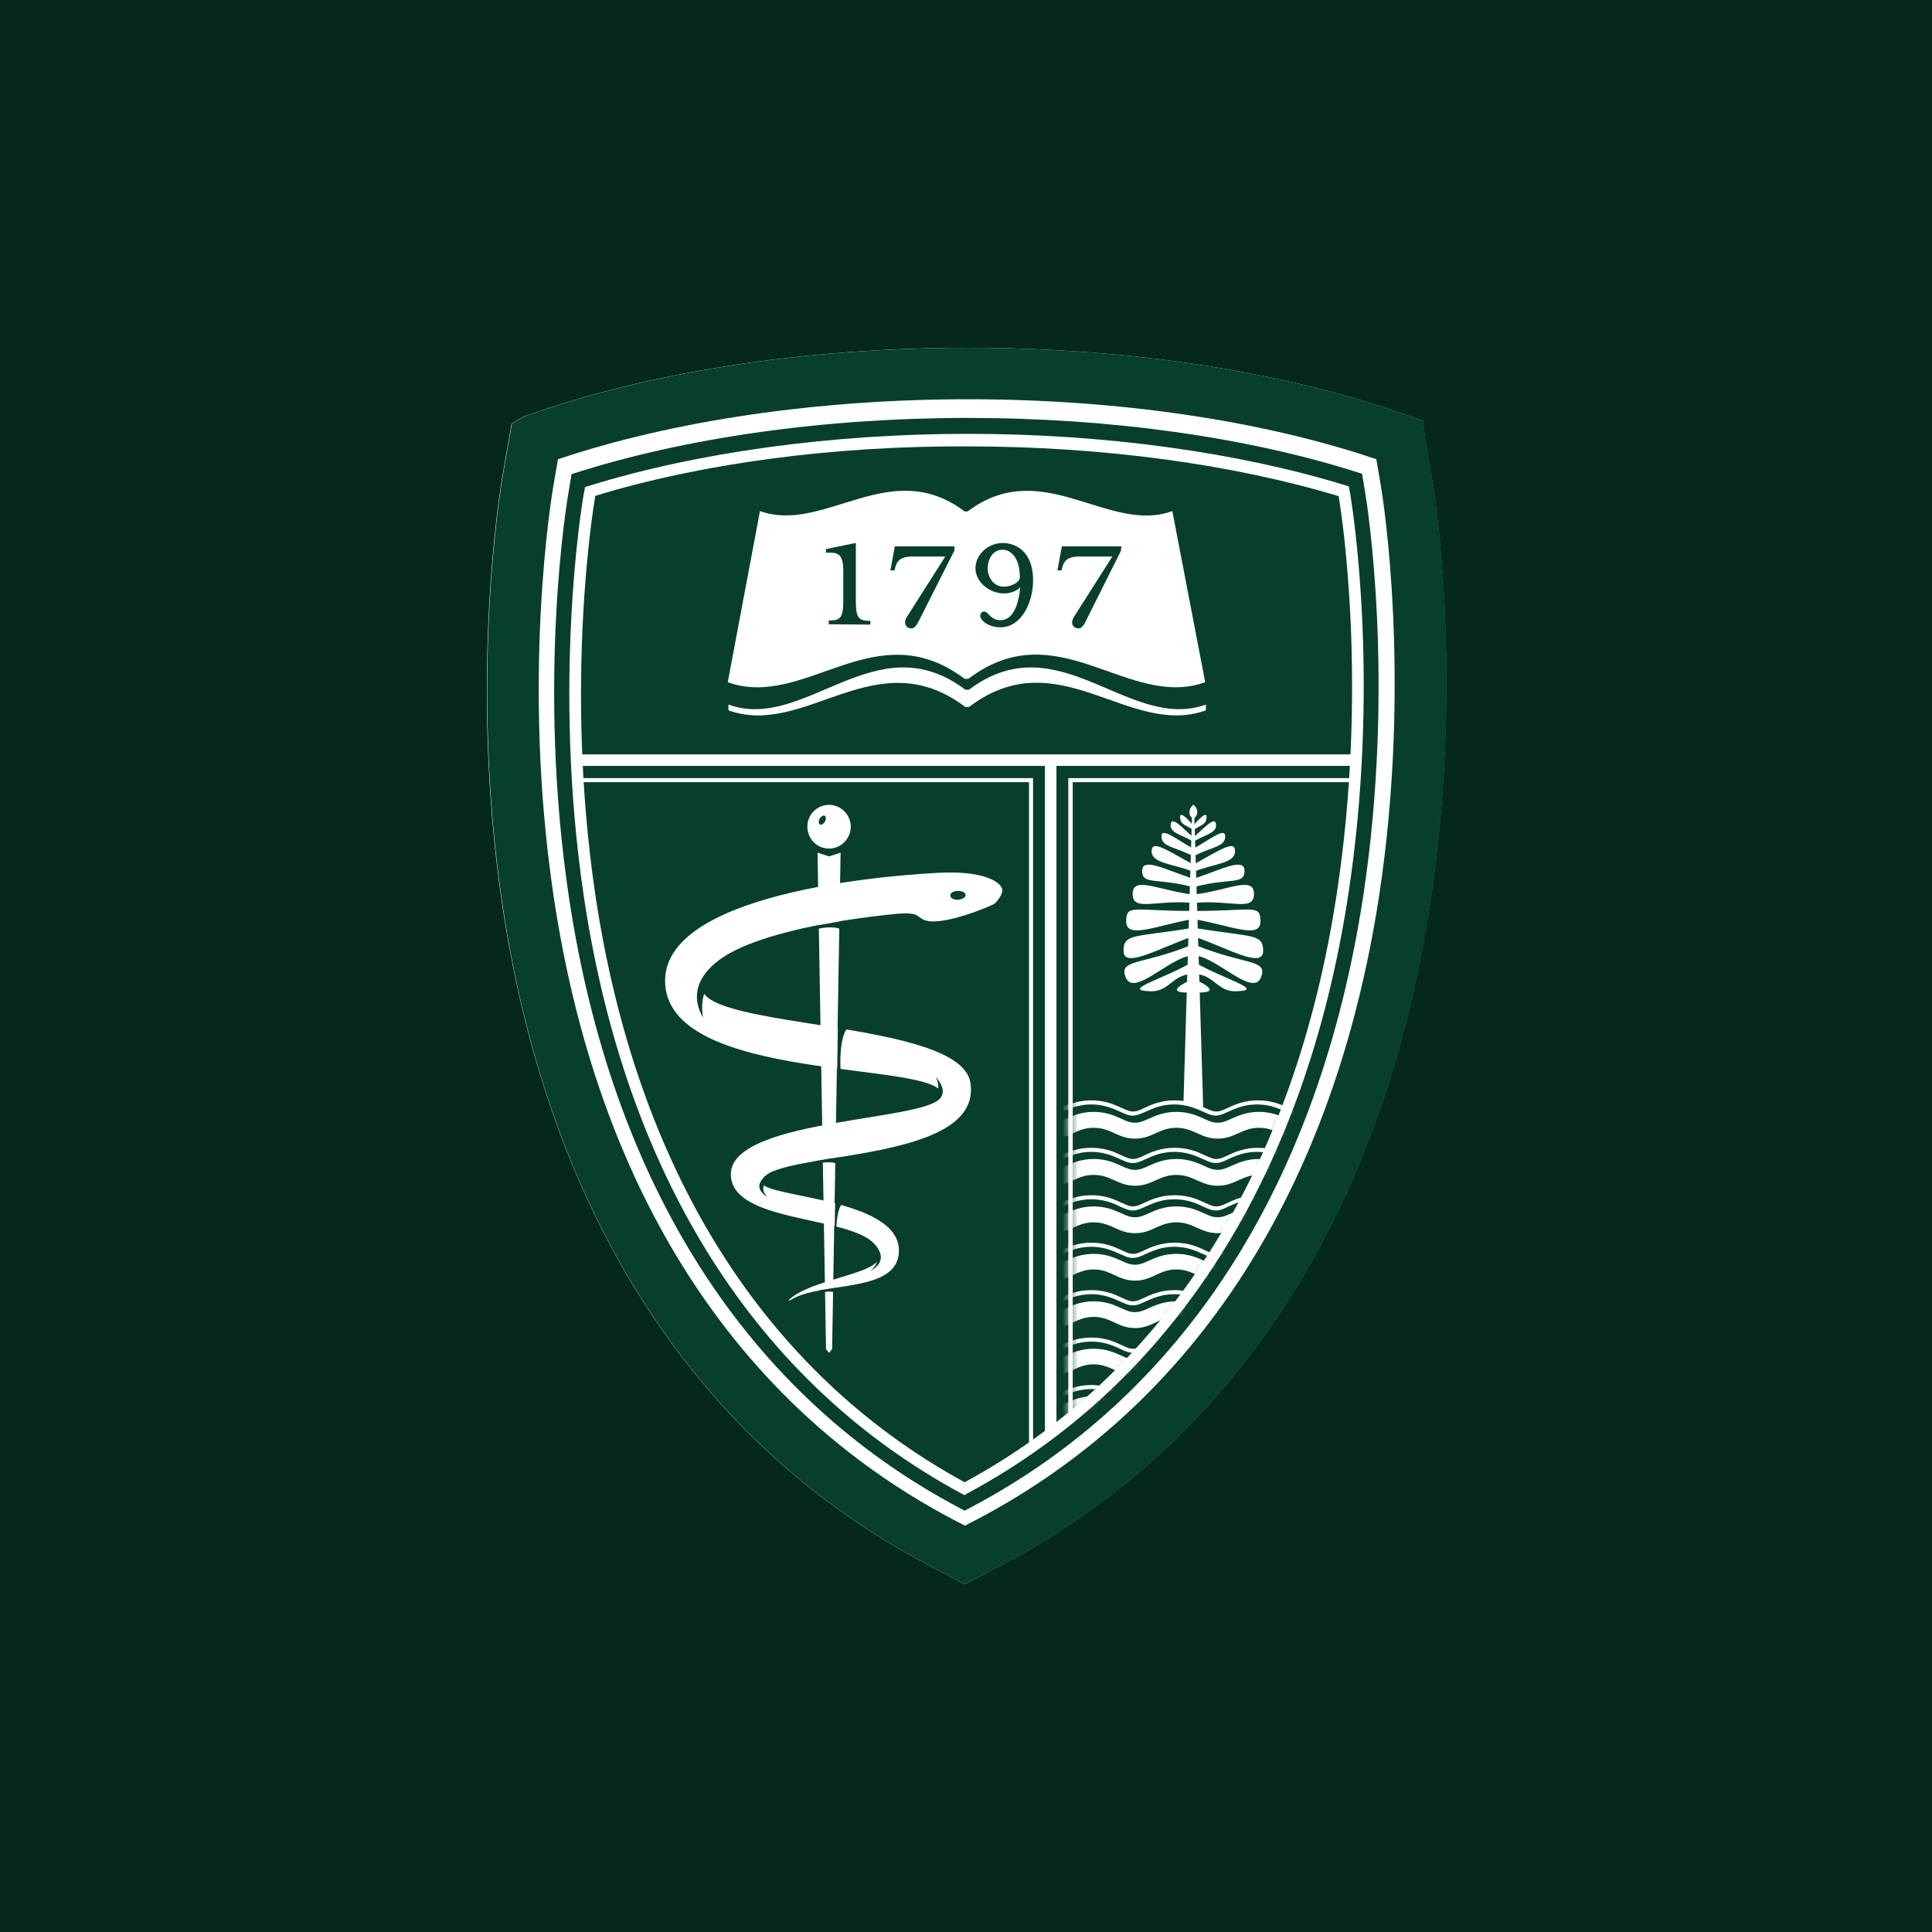 <svg width="250" height="250" viewBox="0 0 250 250" fill="none" xmlns="http://www.w3.org/2000/svg">
<rect width="250" height="250" fill="#05281C"/>
<path d="M124.822 205L120.175 202.544C90.006 186.672 70.931 157.075 64.969 116.953C60.628 87.662 64.794 62.888 64.969 61.837L66.197 54.822L67.862 53.856L68.169 53.769C83.997 48.112 104.3 45 125.259 45C146.131 45 166.344 48.112 182.175 53.769L184.103 54.469L184.366 56.484L185.287 61.922C185.725 64.553 189.409 88.319 185.025 117.037C178.887 157.159 159.681 186.713 129.469 202.584L124.822 205Z" fill="white"/>
<path d="M72.203 59.425L71.591 62.978C71.416 63.987 67.425 87.709 71.635 115.947C77.291 153.875 95.138 181.762 123.331 196.625L124.866 197.416L126.4 196.625C154.638 181.759 172.616 153.875 178.447 115.991C182.744 87.841 178.884 64.031 178.709 63.022L178.097 59.425C163.231 54.381 144.553 51.663 125.259 51.663C105.834 51.666 87.069 54.428 72.203 59.425ZM124.822 205L120.175 202.544C90.05 186.672 70.931 157.075 65.013 116.953C60.672 87.662 64.838 62.888 65.013 61.837L66.241 54.822L67.906 53.856L68.213 53.769C84.041 48.112 104.344 45 125.303 45C146.175 45 166.344 48.112 182.219 53.769L184.147 54.469L184.409 56.484L185.331 61.922C185.769 64.553 189.453 88.319 185.069 117.037C178.931 157.159 159.725 186.713 129.513 202.584L124.822 205Z" fill="#083F2C"/>
<path d="M124.821 195.484L124.253 195.178C96.671 180.622 79.177 153.259 73.609 116.034C69.443 88.059 73.39 64.688 73.565 63.725L73.959 61.356C88.427 56.666 106.493 54.078 125.262 54.078C143.853 54.078 161.831 56.622 176.256 61.312L176.649 63.725C176.824 64.691 180.64 88.103 176.387 116.034C170.687 153.306 153.059 180.666 125.393 195.178L124.821 195.484Z" fill="#083F2C"/>
<path d="M124.821 192.591C98.425 178.384 81.631 151.856 76.281 115.769C72.203 88.275 76.062 65.256 76.237 64.291L76.368 63.544C90.312 59.247 107.587 56.878 125.259 56.878C142.796 56.878 159.987 59.247 173.887 63.5L174.018 64.291C174.193 65.256 177.965 88.231 173.712 115.769C168.184 151.856 151.303 178.384 124.821 192.591Z" fill="#083F2C"/>
<path d="M77.028 64.162L76.984 64.469C76.809 65.434 72.993 88.453 77.028 115.728C82.334 151.375 98.865 177.641 124.821 191.803C150.868 177.684 167.528 151.375 172.965 115.728C177.043 89.069 173.668 66.925 173.271 64.516L173.228 64.209C159.503 60.044 142.49 57.763 125.259 57.763C107.896 57.672 90.793 59.953 77.028 64.162ZM124.821 193.469L124.471 193.294C97.853 178.953 80.927 152.206 75.534 115.903C71.456 88.409 75.315 65.172 75.49 64.206L75.709 63.022L76.146 62.891C90.09 58.55 107.54 56.138 125.256 56.138C142.793 56.138 160.159 58.506 174.103 62.803L174.54 62.934L174.759 64.162C175.153 66.619 178.574 88.981 174.453 115.859C168.884 152.166 151.828 178.913 125.168 193.25L124.821 193.469Z" fill="white"/>
<path d="M107.282 110.816L108.772 110.334L107.675 174.569L107.282 175.053L106.888 174.569L105.791 110.334L107.282 110.816Z" fill="white"/>
<path d="M116.272 118.225C108.731 118.928 90.841 121.513 90.841 127.784C90.841 133.222 124.297 131.906 125.569 140.106C127.278 151.025 98.603 148.7 98.603 152.997C98.603 154.969 116.319 154.925 116.319 161.809C116.319 167.466 106.234 165.713 102.331 168.213L101.981 168.3C104.788 165.45 113.775 164.925 113.775 162.556C113.775 156.9 94.569 159.047 94.569 151.944C94.569 144.447 121.841 145.147 121.841 141.641C121.841 137.169 86.062 140.325 86.062 126.909C86.062 114.85 118.291 113.053 121.975 112.922C127.894 112.703 129.869 114.413 129.691 115.334C129.559 116.038 128.944 116.694 128.725 116.913C128.506 117.131 121.578 120.113 119.428 118.972C118.55 118.491 118.816 118.269 117.278 118.181L116.272 118.225Z" fill="white"/>
<path d="M122.978 115.903C122.978 116.209 123.459 116.472 123.987 116.428C124.515 116.384 124.953 116.122 124.953 115.816C124.953 115.509 124.471 115.247 123.943 115.291C123.374 115.287 122.934 115.55 122.978 115.903Z" fill="#083F2C"/>
<path d="M92.462 124.759C92.462 124.759 88.559 127.478 90.972 131.687C90.972 131.687 90.137 127.566 92.987 126.687" fill="#083F2C"/>
<path d="M100.046 151.55C100.046 151.55 96.54 153.172 99.343 154.925C99.343 154.925 97.678 153.522 99.999 152.381" fill="#083F2C"/>
<path d="M119.778 142.956C119.778 142.956 123.725 142.431 121.094 139.359C121.094 139.359 122.541 142.209 119.341 142.034" fill="#083F2C"/>
<path d="M112.981 160.847C112.981 160.847 115.481 162.906 112.587 164.488C112.587 164.488 114.694 162.953 112.5 161.594" fill="#083F2C"/>
<path d="M104.869 119.934C104.869 119.934 107.588 119.366 109.341 119.144L109.472 120.722C109.472 120.722 108.769 119.45 105.394 120.284L104.869 119.934Z" fill="#083F2C"/>
<path d="M105.178 150.322C105.178 150.322 106.756 149.972 108.553 149.753L108.99 151.288C108.99 151.288 108.771 149.797 105.35 150.675L105.178 150.322Z" fill="#083F2C"/>
<path d="M106.054 166.984C106.054 166.984 106.579 166.853 108.113 166.634L108.769 168.125C108.769 168.125 108.857 166.591 105.963 167.334L106.054 166.984Z" fill="#083F2C"/>
<path d="M108.421 132.606L108.334 138.437L108.771 138.525C108.771 138.525 108.465 134.184 109.781 132.869L108.421 132.606Z" fill="#083F2C"/>
<path d="M108.072 155.453L107.984 159.75L108.203 159.925C108.203 159.925 108.116 156.372 109.081 155.672L108.072 155.453Z" fill="#083F2C"/>
<path d="M110.087 106.956C110.087 108.534 108.815 109.806 107.281 109.806C105.703 109.806 104.475 108.534 104.475 106.956C104.475 105.378 105.746 104.15 107.281 104.15C108.815 104.15 110.087 105.422 110.087 106.956Z" fill="white"/>
<path d="M106.756 106.3C106.581 106.606 106.318 106.781 106.099 106.694C105.924 106.606 105.881 106.256 106.056 105.947C106.231 105.641 106.537 105.466 106.712 105.553C106.887 105.641 106.931 105.991 106.756 106.3Z" fill="#083F2C"/>
<path d="M175.334 97.616H74.878V99.106H175.334V97.616Z" fill="white"/>
<path d="M136.704 98.537H135.213V185.881H136.704V98.537Z" fill="white"/>
<path d="M133.678 100.688V187.022H133.153V101.212H74.878V100.688H133.678Z" fill="white"/>
<path d="M138.809 101.212V183.997H138.237V100.688H175.509V101.212H138.809Z" fill="white"/>
<path d="M94.26 91.172C104.213 94.769 113.335 80.516 124.91 89.244H125.391C136.966 80.519 146.044 94.769 156.041 91.172V91.919C146.044 95.516 136.966 82.709 125.391 91.481H124.91C113.335 82.756 104.257 95.516 94.26 91.919V91.172Z" fill="white"/>
<path d="M155.953 88.278C145.956 91.875 136.878 79.069 125.303 87.841H124.822C113.247 79.116 104.169 91.875 94.172 88.278L98.338 66.134C106.669 69.116 115.175 58.9 124.822 66.178H125.216C134.862 58.9 143.412 69.159 151.7 66.134L155.953 88.278Z" fill="white"/>
<path d="M107.238 80.778V80.297C108.816 80.297 109.122 79.903 109.122 77.578V74.028C109.122 71.703 108.554 71.441 106.885 71.528V71.047L110.744 70.256V77.622C110.744 79.947 111.05 80.341 112.629 80.341V80.822L107.238 80.778Z" fill="#083F2C"/>
<path d="M123.463 71.309L118.947 80.253C118.553 80.956 118.334 81.481 117.631 81.263C117.281 81.175 116.797 80.65 117.413 79.728L122.322 72.013H118.025C117.016 72.013 116.141 72.275 115.875 73.328L115.744 73.809H115.219L115.788 70.697H123.503V71.309H123.463Z" fill="#083F2C"/>
<path d="M129.731 71.134C128.415 71.134 127.803 72.45 127.803 73.547C127.803 74.644 128.55 75.916 129.862 75.916C130.828 75.916 131.79 75.434 131.965 74.819C132.012 72.359 130.915 71.134 129.731 71.134ZM129.468 81.175C127.54 81.175 126.268 79.772 127.1 79.203C127.8 78.766 127.978 80.256 129.468 80.256C131.134 80.256 131.837 78.106 132.012 76.003C131.618 76.441 130.74 76.794 129.953 76.794C128.025 76.794 126.225 75.303 126.225 73.55C126.225 71.753 127.846 70.263 129.778 70.263C131.137 70.263 133.681 71.097 133.681 75.084C133.678 78.019 132.143 81.175 129.468 81.175Z" fill="#083F2C"/>
<path d="M145.034 71.309L140.562 80.253C140.212 80.956 139.95 81.481 139.246 81.263C138.896 81.175 138.412 80.65 139.028 79.728L143.937 72.013H139.64C138.631 72.013 137.756 72.275 137.49 73.328L137.359 73.809H136.834L137.403 70.697H145.118L145.034 71.309Z" fill="#083F2C"/>
<mask id="mask0_192_21813" style="mask-type:luminance" maskUnits="userSpaceOnUse" x="138" y="100" width="38" height="84">
<path d="M138.5 100.95V183.516C157.134 168.3 169.194 145.238 173.709 115.816C174.5 110.684 175.025 105.687 175.331 100.95H138.5Z" fill="white"/>
</mask>
<g mask="url(#mask0_192_21813)">
<path d="M195.021 142.384C193.224 142.384 191.953 142.953 191.031 143.394C190.374 143.7 190.065 143.831 189.628 143.831C189.19 143.831 188.924 143.7 188.268 143.394C187.346 142.956 186.074 142.384 184.278 142.384C182.481 142.384 181.209 142.953 180.287 143.394C179.631 143.7 179.321 143.831 178.928 143.831C178.49 143.831 178.224 143.7 177.524 143.394C176.603 142.956 175.331 142.384 173.534 142.384C171.737 142.384 170.465 142.953 169.543 143.394C168.887 143.7 168.578 143.831 168.184 143.831C167.746 143.831 167.481 143.7 166.781 143.394C165.859 142.956 164.587 142.384 162.79 142.384C160.993 142.384 159.721 142.953 158.799 143.394C158.143 143.7 157.834 143.831 157.396 143.831C156.959 143.831 156.693 143.7 155.993 143.394C155.071 142.956 153.843 142.384 152.003 142.384C150.206 142.384 148.934 142.953 148.012 143.394C147.356 143.7 147.046 143.831 146.609 143.831C146.171 143.831 145.906 143.7 145.206 143.394C144.284 142.956 143.056 142.384 141.215 142.384C139.418 142.384 138.146 142.953 137.224 143.394C136.568 143.7 136.259 143.831 135.821 143.831V144.359C136.346 144.359 136.699 144.184 137.443 143.878C138.321 143.484 139.503 142.913 141.215 142.913C142.881 142.913 144.109 143.481 144.987 143.878C145.69 144.184 146.04 144.359 146.565 144.359C147.09 144.359 147.443 144.184 148.187 143.878C149.065 143.484 150.246 142.913 151.959 142.913C153.624 142.913 154.853 143.481 155.731 143.878C156.434 144.184 156.784 144.359 157.309 144.359C157.834 144.359 158.187 144.184 158.887 143.878C159.765 143.484 160.946 142.913 162.659 142.913C164.368 142.913 165.553 143.481 166.431 143.878C167.134 144.184 167.484 144.359 168.053 144.359C168.578 144.359 168.931 144.184 169.674 143.878C170.553 143.484 171.734 142.913 173.446 142.913C175.112 142.913 176.34 143.481 177.218 143.878C177.918 144.184 178.271 144.359 178.84 144.359C179.365 144.359 179.718 144.184 180.418 143.878C181.296 143.484 182.478 142.913 184.19 142.913C185.856 142.913 187.084 143.481 187.962 143.878C188.662 144.184 189.015 144.359 189.54 144.359C190.065 144.359 190.418 144.184 191.162 143.878C192.04 143.484 193.221 142.913 194.934 142.913" fill="white"/>
</g>
<mask id="mask1_192_21813" style="mask-type:luminance" maskUnits="userSpaceOnUse" x="138" y="100" width="38" height="84">
<path d="M138.5 100.95V183.516C157.134 168.3 169.194 145.238 173.709 115.816C174.5 110.684 175.025 105.687 175.331 100.95H138.5Z" fill="white"/>
</mask>
<g mask="url(#mask1_192_21813)">
<path d="M195.022 143.875C193.444 143.875 192.347 144.356 191.469 144.753C190.769 145.059 190.328 145.278 189.672 145.278C189.016 145.278 188.531 145.059 187.875 144.753C186.997 144.359 185.903 143.875 184.322 143.875C182.744 143.875 181.647 144.356 180.769 144.753C180.069 145.059 179.628 145.278 178.972 145.278C178.316 145.278 177.831 145.059 177.175 144.753C176.297 144.359 175.203 143.875 173.622 143.875C172.044 143.875 170.947 144.356 170.069 144.753C169.369 145.059 168.928 145.278 168.272 145.278C167.616 145.278 167.131 145.059 166.475 144.753C165.597 144.359 164.503 143.875 162.922 143.875C161.344 143.875 160.247 144.356 159.369 144.753C158.669 145.059 158.228 145.278 157.572 145.278C156.916 145.278 156.431 145.059 155.775 144.753C154.897 144.359 153.803 143.875 152.222 143.875C150.641 143.875 149.547 144.356 148.669 144.753C147.969 145.059 147.528 145.278 146.872 145.278C146.216 145.278 145.731 145.059 145.075 144.753C144.197 144.359 143.103 143.875 141.522 143.875C139.944 143.875 138.847 144.356 137.969 144.753C137.266 145.059 136.828 145.278 136.172 145.278V147.338C138.409 147.338 139.284 145.934 141.522 145.934C143.759 145.934 144.634 147.338 146.872 147.338C149.109 147.338 149.984 145.934 152.222 145.934C154.459 145.934 155.334 147.338 157.572 147.338C159.809 147.338 160.684 145.934 162.922 145.934C165.159 145.934 166.034 147.338 168.272 147.338C170.509 147.338 171.384 145.934 173.622 145.934C175.859 145.934 176.734 147.338 178.972 147.338C181.209 147.338 182.084 145.934 184.322 145.934C186.559 145.934 187.434 147.338 189.672 147.338C191.909 147.338 192.784 145.934 195.022 145.934" fill="white"/>
</g>
<mask id="mask2_192_21813" style="mask-type:luminance" maskUnits="userSpaceOnUse" x="138" y="100" width="38" height="84">
<path d="M138.5 100.95V183.516C157.134 168.3 169.194 145.238 173.709 115.816C174.5 110.684 175.025 105.687 175.331 100.95H138.5Z" fill="white"/>
</mask>
<g mask="url(#mask2_192_21813)">
<path d="M195.021 148.525C193.224 148.525 191.953 149.094 191.031 149.534C190.374 149.841 190.065 149.972 189.628 149.972C189.19 149.972 188.924 149.841 188.268 149.534C187.346 149.097 186.074 148.525 184.278 148.525C182.481 148.525 181.209 149.094 180.287 149.534C179.631 149.841 179.321 149.972 178.928 149.972C178.49 149.972 178.224 149.841 177.524 149.534C176.603 149.097 175.331 148.525 173.534 148.525C171.737 148.525 170.465 149.094 169.543 149.534C168.887 149.841 168.578 149.972 168.184 149.972C167.746 149.972 167.481 149.841 166.781 149.534C165.859 149.097 164.587 148.525 162.79 148.525C160.993 148.525 159.721 149.094 158.799 149.534C158.143 149.841 157.834 149.972 157.396 149.972C156.959 149.972 156.693 149.841 155.993 149.534C155.071 149.097 153.843 148.525 152.003 148.525C150.206 148.525 148.934 149.094 148.012 149.534C147.356 149.841 147.046 149.972 146.609 149.972C146.171 149.972 145.906 149.841 145.206 149.534C144.284 149.097 143.056 148.525 141.215 148.525C139.418 148.525 138.146 149.094 137.224 149.534C136.568 149.841 136.259 149.972 135.821 149.972V150.497C136.346 150.497 136.699 150.366 137.443 150.016C138.321 149.622 139.503 149.05 141.215 149.05C142.881 149.05 144.109 149.619 144.987 150.016C145.69 150.322 146.04 150.497 146.565 150.497C147.09 150.497 147.443 150.366 148.187 150.016C149.065 149.622 150.246 149.05 151.959 149.05C153.624 149.05 154.853 149.619 155.731 150.016C156.434 150.322 156.784 150.497 157.309 150.497C157.834 150.497 158.187 150.366 158.887 150.016C159.765 149.622 160.946 149.05 162.659 149.05C164.368 149.05 165.553 149.619 166.431 150.016C167.134 150.322 167.484 150.497 168.053 150.497C168.578 150.497 168.931 150.366 169.674 150.016C170.553 149.622 171.734 149.05 173.446 149.05C175.112 149.05 176.34 149.619 177.218 150.016C177.918 150.322 178.271 150.497 178.84 150.497C179.365 150.497 179.718 150.366 180.418 150.016C181.296 149.622 182.478 149.05 184.19 149.05C185.856 149.05 187.084 149.619 187.962 150.016C188.662 150.322 189.015 150.497 189.54 150.497C190.065 150.497 190.418 150.366 191.162 150.016C192.04 149.622 193.221 149.05 194.934 149.05" fill="white"/>
</g>
<mask id="mask3_192_21813" style="mask-type:luminance" maskUnits="userSpaceOnUse" x="138" y="100" width="38" height="84">
<path d="M138.5 100.95V183.516C157.134 168.3 169.194 145.238 173.709 115.816C174.5 110.684 175.025 105.687 175.331 100.95H138.5Z" fill="white"/>
</mask>
<g mask="url(#mask3_192_21813)">
<path d="M195.022 149.972C193.444 149.972 192.347 150.453 191.469 150.85C190.769 151.156 190.328 151.375 189.672 151.375C189.016 151.375 188.531 151.156 187.875 150.85C186.997 150.456 185.903 149.972 184.322 149.972C182.744 149.972 181.647 150.453 180.769 150.85C180.069 151.156 179.628 151.375 178.972 151.375C178.316 151.375 177.831 151.156 177.175 150.85C176.297 150.456 175.203 149.972 173.622 149.972C172.044 149.972 170.947 150.453 170.069 150.85C169.369 151.156 168.928 151.375 168.272 151.375C167.616 151.375 167.131 151.156 166.475 150.85C165.597 150.456 164.503 149.972 162.922 149.972C161.344 149.972 160.247 150.453 159.369 150.85C158.669 151.156 158.228 151.375 157.572 151.375C156.916 151.375 156.431 151.156 155.775 150.85C154.897 150.456 153.803 149.972 152.222 149.972C150.641 149.972 149.547 150.453 148.669 150.85C147.969 151.156 147.528 151.375 146.872 151.375C146.216 151.375 145.731 151.156 145.075 150.85C144.197 150.456 143.103 149.972 141.522 149.972C139.944 149.972 138.847 150.453 137.969 150.85C137.266 151.156 136.828 151.375 136.172 151.375V153.434C138.409 153.434 139.284 152.031 141.522 152.031C143.759 152.031 144.634 153.434 146.872 153.434C149.109 153.434 149.984 152.031 152.222 152.031C154.459 152.031 155.334 153.434 157.572 153.434C159.809 153.434 160.684 152.031 162.922 152.031C165.159 152.031 166.034 153.434 168.272 153.434C170.509 153.434 171.384 152.031 173.622 152.031C175.859 152.031 176.734 153.434 178.972 153.434C181.209 153.434 182.084 152.031 184.322 152.031C186.559 152.031 187.434 153.434 189.672 153.434C191.909 153.434 192.784 152.031 195.022 152.031" fill="white"/>
</g>
<mask id="mask4_192_21813" style="mask-type:luminance" maskUnits="userSpaceOnUse" x="138" y="100" width="38" height="84">
<path d="M138.5 100.95V183.516C157.134 168.3 169.194 145.238 173.709 115.816C174.5 110.684 175.025 105.687 175.331 100.95H138.5Z" fill="white"/>
</mask>
<g mask="url(#mask4_192_21813)">
<path d="M195.021 154.663C193.224 154.663 191.953 155.231 191.031 155.672C190.374 155.978 190.065 156.109 189.628 156.109C189.19 156.109 188.924 155.978 188.268 155.672C187.346 155.234 186.074 154.663 184.278 154.663C182.481 154.663 181.209 155.231 180.287 155.672C179.631 155.978 179.321 156.109 178.928 156.109C178.49 156.109 178.224 155.978 177.524 155.672C176.603 155.234 175.331 154.663 173.534 154.663C171.737 154.663 170.465 155.231 169.543 155.672C168.887 155.978 168.578 156.109 168.184 156.109C167.746 156.109 167.481 155.978 166.781 155.672C165.859 155.234 164.587 154.663 162.79 154.663C160.993 154.663 159.721 155.231 158.799 155.672C158.143 155.978 157.834 156.109 157.396 156.109C156.959 156.109 156.693 155.978 155.993 155.672C155.071 155.234 153.843 154.663 152.003 154.663C150.206 154.663 148.934 155.231 148.012 155.672C147.356 155.978 147.046 156.109 146.609 156.109C146.171 156.109 145.906 155.978 145.206 155.672C144.284 155.234 143.056 154.663 141.215 154.663C139.418 154.663 138.146 155.231 137.224 155.672C136.568 155.978 136.259 156.109 135.821 156.109V156.634C136.346 156.634 136.699 156.503 137.443 156.153C138.321 155.759 139.503 155.188 141.215 155.188C142.881 155.188 144.109 155.713 144.987 156.153C145.69 156.459 146.04 156.634 146.565 156.634C147.09 156.634 147.443 156.503 148.187 156.153C149.065 155.759 150.246 155.188 151.959 155.188C153.624 155.188 154.853 155.713 155.731 156.153C156.434 156.459 156.784 156.634 157.309 156.634C157.834 156.634 158.187 156.503 158.887 156.153C159.765 155.759 160.946 155.188 162.659 155.188C164.368 155.188 165.553 155.713 166.431 156.153C167.134 156.459 167.484 156.634 168.053 156.634C168.578 156.634 168.931 156.503 169.674 156.153C170.553 155.759 171.734 155.188 173.446 155.188C175.112 155.188 176.34 155.713 177.218 156.153C177.918 156.459 178.271 156.634 178.84 156.634C179.365 156.634 179.718 156.503 180.418 156.153C181.296 155.759 182.478 155.188 184.19 155.188C185.856 155.188 187.084 155.713 187.962 156.153C188.662 156.459 189.015 156.634 189.54 156.634C190.065 156.634 190.418 156.503 191.162 156.153C192.04 155.759 193.221 155.188 194.934 155.188" fill="white"/>
</g>
<mask id="mask5_192_21813" style="mask-type:luminance" maskUnits="userSpaceOnUse" x="138" y="100" width="38" height="84">
<path d="M138.5 100.95V183.516C157.134 168.3 169.194 145.238 173.709 115.816C174.5 110.684 175.025 105.687 175.331 100.95H138.5Z" fill="white"/>
</mask>
<g mask="url(#mask5_192_21813)">
<path d="M195.022 156.109C193.444 156.109 192.347 156.591 191.469 156.988C190.769 157.294 190.328 157.513 189.672 157.513C189.016 157.513 188.531 157.294 187.875 156.988C186.997 156.594 185.903 156.109 184.322 156.109C182.744 156.109 181.647 156.591 180.769 156.988C180.069 157.294 179.628 157.513 178.972 157.513C178.316 157.513 177.831 157.294 177.175 156.988C176.297 156.594 175.203 156.109 173.622 156.109C172.044 156.109 170.947 156.591 170.069 156.988C169.369 157.294 168.928 157.513 168.272 157.513C167.616 157.513 167.131 157.294 166.475 156.988C165.597 156.594 164.503 156.109 162.922 156.109C161.344 156.109 160.247 156.591 159.369 156.988C158.669 157.294 158.228 157.513 157.572 157.513C156.916 157.513 156.431 157.294 155.775 156.988C154.897 156.594 153.803 156.109 152.222 156.109C150.641 156.109 149.547 156.591 148.669 156.988C147.969 157.294 147.528 157.513 146.872 157.513C146.216 157.513 145.731 157.294 145.075 156.988C144.197 156.594 143.103 156.109 141.522 156.109C139.944 156.109 138.847 156.591 137.969 156.988C137.266 157.294 136.828 157.513 136.172 157.513V159.572C138.409 159.572 139.284 158.169 141.522 158.169C143.759 158.169 144.634 159.572 146.872 159.572C149.109 159.572 149.984 158.169 152.222 158.169C154.459 158.169 155.334 159.572 157.572 159.572C159.809 159.572 160.684 158.169 162.922 158.169C165.159 158.169 166.034 159.572 168.272 159.572C170.509 159.572 171.384 158.169 173.622 158.169C175.859 158.169 176.734 159.572 178.972 159.572C181.209 159.572 182.084 158.169 184.322 158.169C186.559 158.169 187.434 159.572 189.672 159.572C191.909 159.572 192.784 158.169 195.022 158.169" fill="white"/>
</g>
<mask id="mask6_192_21813" style="mask-type:luminance" maskUnits="userSpaceOnUse" x="138" y="100" width="38" height="84">
<path d="M138.5 100.95V183.516C157.134 168.3 169.194 145.238 173.709 115.816C174.5 110.684 175.025 105.687 175.331 100.95H138.5Z" fill="white"/>
</mask>
<g mask="url(#mask6_192_21813)">
<path d="M195.021 160.803C193.224 160.803 191.953 161.372 191.031 161.813C190.374 162.119 190.065 162.25 189.628 162.25C189.19 162.25 188.924 162.119 188.268 161.813C187.346 161.375 186.074 160.803 184.278 160.803C182.481 160.803 181.209 161.372 180.287 161.813C179.631 162.119 179.321 162.25 178.928 162.25C178.49 162.25 178.224 162.119 177.524 161.813C176.603 161.375 175.331 160.803 173.534 160.803C171.737 160.803 170.465 161.372 169.543 161.813C168.887 162.119 168.578 162.25 168.184 162.25C167.746 162.25 167.481 162.119 166.781 161.813C165.859 161.375 164.587 160.803 162.79 160.803C160.993 160.803 159.721 161.372 158.799 161.813C158.143 162.119 157.834 162.25 157.396 162.25C156.959 162.25 156.693 162.119 155.993 161.813C155.071 161.375 153.843 160.803 152.003 160.803C150.206 160.803 148.934 161.372 148.012 161.813C147.356 162.119 147.046 162.25 146.609 162.25C146.171 162.25 145.906 162.119 145.206 161.813C144.284 161.375 143.056 160.803 141.215 160.803C139.418 160.803 138.146 161.372 137.224 161.813C136.568 162.119 136.259 162.25 135.821 162.25V162.775C136.346 162.775 136.699 162.644 137.443 162.294C138.321 161.9 139.503 161.328 141.215 161.328C142.881 161.328 144.109 161.897 144.987 162.294C145.69 162.6 146.04 162.775 146.565 162.775C147.09 162.775 147.443 162.644 148.187 162.294C149.065 161.9 150.246 161.328 151.959 161.328C153.624 161.328 154.853 161.897 155.731 162.294C156.434 162.6 156.784 162.775 157.309 162.775C157.834 162.775 158.187 162.644 158.887 162.294C159.765 161.9 160.946 161.328 162.659 161.328C164.368 161.328 165.553 161.897 166.431 162.294C167.134 162.6 167.484 162.775 168.053 162.775C168.578 162.775 168.931 162.644 169.674 162.294C170.553 161.9 171.734 161.328 173.446 161.328C175.112 161.328 176.34 161.897 177.218 162.294C177.918 162.6 178.271 162.775 178.84 162.775C179.365 162.775 179.718 162.644 180.418 162.294C181.296 161.9 182.478 161.328 184.19 161.328C185.856 161.328 187.084 161.897 187.962 162.294C188.662 162.6 189.015 162.775 189.54 162.775C190.065 162.775 190.418 162.644 191.162 162.294C192.04 161.9 193.221 161.328 194.934 161.328" fill="white"/>
</g>
<mask id="mask7_192_21813" style="mask-type:luminance" maskUnits="userSpaceOnUse" x="138" y="100" width="38" height="84">
<path d="M138.5 100.95V183.516C157.134 168.3 169.194 145.238 173.709 115.816C174.5 110.684 175.025 105.687 175.331 100.95H138.5Z" fill="white"/>
</mask>
<g mask="url(#mask7_192_21813)">
<path d="M195.022 162.25C193.444 162.25 192.347 162.731 191.469 163.128C190.769 163.434 190.328 163.653 189.672 163.653C189.016 163.653 188.531 163.434 187.875 163.128C186.997 162.734 185.903 162.25 184.322 162.25C182.744 162.25 181.647 162.731 180.769 163.128C180.069 163.434 179.628 163.653 178.972 163.653C178.316 163.653 177.831 163.434 177.175 163.128C176.297 162.734 175.203 162.25 173.622 162.25C172.044 162.25 170.947 162.731 170.069 163.128C169.369 163.434 168.928 163.653 168.272 163.653C167.616 163.653 167.131 163.434 166.475 163.128C165.597 162.734 164.503 162.25 162.922 162.25C161.344 162.25 160.247 162.731 159.369 163.128C158.669 163.434 158.228 163.653 157.572 163.653C156.916 163.653 156.431 163.434 155.775 163.128C154.897 162.734 153.803 162.25 152.222 162.25C150.641 162.25 149.547 162.731 148.669 163.128C147.969 163.434 147.528 163.653 146.872 163.653C146.216 163.653 145.731 163.434 145.075 163.128C144.197 162.734 143.103 162.25 141.522 162.25C139.944 162.25 138.847 162.731 137.969 163.128C137.266 163.434 136.828 163.653 136.172 163.653V165.713C138.409 165.713 139.284 164.266 141.522 164.266C143.759 164.266 144.634 165.713 146.872 165.713C149.109 165.713 149.984 164.266 152.222 164.266C154.459 164.266 155.334 165.713 157.572 165.713C159.809 165.713 160.684 164.266 162.922 164.266C165.159 164.266 166.034 165.713 168.272 165.713C170.509 165.713 171.384 164.266 173.622 164.266C175.859 164.266 176.734 165.713 178.972 165.713C181.209 165.713 182.084 164.266 184.322 164.266C186.559 164.266 187.434 165.713 189.672 165.713C191.909 165.713 192.784 164.266 195.022 164.266" fill="white"/>
</g>
<mask id="mask8_192_21813" style="mask-type:luminance" maskUnits="userSpaceOnUse" x="138" y="100" width="38" height="84">
<path d="M138.5 100.95V183.516C157.134 168.3 169.194 145.238 173.709 115.816C174.5 110.684 175.025 105.687 175.331 100.95H138.5Z" fill="white"/>
</mask>
<g mask="url(#mask8_192_21813)">
<path d="M195.021 166.941C193.224 166.941 191.953 167.509 191.031 167.95C190.374 168.256 190.065 168.388 189.628 168.388C189.19 168.388 188.924 168.256 188.268 167.95C187.346 167.513 186.074 166.941 184.278 166.941C182.481 166.941 181.209 167.509 180.287 167.95C179.631 168.256 179.321 168.388 178.928 168.388C178.49 168.388 178.224 168.256 177.524 167.95C176.603 167.513 175.331 166.941 173.534 166.941C171.737 166.941 170.465 167.509 169.543 167.95C168.887 168.256 168.578 168.388 168.184 168.388C167.746 168.388 167.481 168.256 166.781 167.95C165.859 167.513 164.587 166.941 162.79 166.941C160.993 166.941 159.721 167.509 158.799 167.95C158.143 168.256 157.834 168.388 157.396 168.388C156.959 168.388 156.693 168.256 155.993 167.95C155.071 167.513 153.843 166.941 152.003 166.941C150.206 166.941 148.934 167.509 148.012 167.95C147.356 168.256 147.046 168.388 146.609 168.388C146.171 168.388 145.906 168.256 145.206 167.95C144.284 167.513 143.056 166.941 141.215 166.941C139.418 166.941 138.146 167.509 137.224 167.95C136.568 168.256 136.259 168.388 135.821 168.388V168.913C136.346 168.913 136.699 168.781 137.443 168.431C138.321 168.038 139.503 167.466 141.215 167.466C142.881 167.466 144.109 168.034 144.987 168.431C145.69 168.738 146.04 168.913 146.565 168.913C147.09 168.913 147.443 168.781 148.187 168.431C149.065 168.038 150.246 167.466 151.959 167.466C153.624 167.466 154.853 168.034 155.731 168.431C156.434 168.738 156.784 168.913 157.309 168.913C157.834 168.913 158.187 168.781 158.887 168.431C159.765 168.038 160.946 167.466 162.659 167.466C164.368 167.466 165.553 168.034 166.431 168.431C167.134 168.738 167.484 168.913 168.053 168.913C168.578 168.913 168.931 168.781 169.674 168.431C170.553 168.038 171.734 167.466 173.446 167.466C175.112 167.466 176.34 168.034 177.218 168.431C177.918 168.738 178.271 168.913 178.84 168.913C179.365 168.913 179.718 168.781 180.418 168.431C181.296 168.038 182.478 167.466 184.19 167.466C185.856 167.466 187.084 168.034 187.962 168.431C188.662 168.738 189.015 168.913 189.54 168.913C190.065 168.913 190.418 168.781 191.162 168.431C192.04 168.038 193.221 167.466 194.934 167.466" fill="white"/>
</g>
<mask id="mask9_192_21813" style="mask-type:luminance" maskUnits="userSpaceOnUse" x="138" y="100" width="38" height="84">
<path d="M138.5 100.95V183.516C157.134 168.3 169.194 145.238 173.709 115.816C174.5 110.684 175.025 105.687 175.331 100.95H138.5Z" fill="white"/>
</mask>
<g mask="url(#mask9_192_21813)">
<path d="M195.022 168.388C193.444 168.388 192.347 168.869 191.469 169.266C190.769 169.572 190.328 169.791 189.672 169.791C189.016 169.791 188.531 169.572 187.875 169.266C186.997 168.872 185.903 168.388 184.322 168.388C182.744 168.388 181.647 168.869 180.769 169.266C180.069 169.572 179.628 169.791 178.972 169.791C178.316 169.791 177.831 169.572 177.175 169.266C176.297 168.872 175.203 168.388 173.622 168.388C172.044 168.388 170.947 168.869 170.069 169.266C169.369 169.572 168.928 169.791 168.272 169.791C167.616 169.791 167.131 169.572 166.475 169.266C165.597 168.872 164.503 168.388 162.922 168.388C161.344 168.388 160.247 168.869 159.369 169.266C158.669 169.572 158.228 169.791 157.572 169.791C156.916 169.791 156.431 169.572 155.775 169.266C154.897 168.872 153.803 168.388 152.222 168.388C150.641 168.388 149.547 168.869 148.669 169.266C147.969 169.572 147.528 169.791 146.872 169.791C146.216 169.791 145.731 169.572 145.075 169.266C144.197 168.872 143.103 168.388 141.522 168.388C139.944 168.388 138.847 168.869 137.969 169.266C137.266 169.572 136.828 169.791 136.172 169.791V171.85C138.409 171.85 139.284 170.403 141.522 170.403C143.759 170.403 144.634 171.85 146.872 171.85C149.109 171.85 149.984 170.403 152.222 170.403C154.459 170.403 155.334 171.85 157.572 171.85C159.809 171.85 160.684 170.403 162.922 170.403C165.159 170.403 166.034 171.85 168.272 171.85C170.509 171.85 171.384 170.403 173.622 170.403C175.859 170.403 176.734 171.85 178.972 171.85C181.209 171.85 182.084 170.403 184.322 170.403C186.559 170.403 187.434 171.85 189.672 171.85C191.909 171.85 192.784 170.403 195.022 170.403" fill="white"/>
</g>
<mask id="mask10_192_21813" style="mask-type:luminance" maskUnits="userSpaceOnUse" x="138" y="100" width="38" height="84">
<path d="M138.5 100.95V183.516C157.134 168.3 169.194 145.238 173.709 115.816C174.5 110.684 175.025 105.687 175.331 100.95H138.5Z" fill="white"/>
</mask>
<g mask="url(#mask10_192_21813)">
<path d="M195.021 173.078C193.224 173.078 191.953 173.647 191.031 174.088C190.374 174.394 190.065 174.525 189.628 174.525C189.19 174.525 188.924 174.394 188.268 174.088C187.346 173.65 186.074 173.078 184.278 173.078C182.481 173.078 181.209 173.647 180.287 174.088C179.631 174.394 179.321 174.525 178.928 174.525C178.49 174.525 178.224 174.394 177.524 174.088C176.603 173.65 175.331 173.078 173.534 173.078C171.737 173.078 170.465 173.647 169.543 174.088C168.887 174.394 168.578 174.525 168.184 174.525C167.746 174.525 167.481 174.394 166.781 174.088C165.859 173.65 164.587 173.078 162.79 173.078C160.993 173.078 159.721 173.647 158.799 174.088C158.143 174.394 157.834 174.525 157.396 174.525C156.959 174.525 156.693 174.394 155.993 174.088C155.071 173.65 153.843 173.078 152.003 173.078C150.206 173.078 148.934 173.647 148.012 174.088C147.356 174.394 147.046 174.525 146.609 174.525C146.171 174.525 145.906 174.394 145.206 174.088C144.284 173.65 143.056 173.078 141.215 173.078C139.418 173.078 138.146 173.647 137.224 174.088C136.568 174.394 136.259 174.525 135.821 174.525V175.05C136.346 175.05 136.699 174.875 137.443 174.569C138.321 174.175 139.503 173.603 141.215 173.603C142.881 173.603 144.109 174.128 144.987 174.569C145.69 174.875 146.04 175.05 146.565 175.05C147.09 175.05 147.443 174.875 148.187 174.569C149.065 174.175 150.246 173.603 151.959 173.603C153.624 173.603 154.853 174.128 155.731 174.569C156.434 174.875 156.784 175.05 157.309 175.05C157.834 175.05 158.187 174.875 158.887 174.569C159.765 174.175 160.946 173.603 162.659 173.603C164.368 173.603 165.553 174.128 166.431 174.569C167.134 174.875 167.484 175.05 168.053 175.05C168.578 175.05 168.931 174.875 169.674 174.569C170.553 174.175 171.734 173.603 173.446 173.603C175.112 173.603 176.34 174.128 177.218 174.569C177.918 174.875 178.271 175.05 178.84 175.05C179.365 175.05 179.718 174.875 180.418 174.569C181.296 174.175 182.478 173.603 184.19 173.603C185.856 173.603 187.084 174.128 187.962 174.569C188.662 174.875 189.015 175.05 189.54 175.05C190.065 175.05 190.418 174.875 191.162 174.569C192.04 174.175 193.221 173.603 194.934 173.603" fill="white"/>
</g>
<mask id="mask11_192_21813" style="mask-type:luminance" maskUnits="userSpaceOnUse" x="138" y="100" width="38" height="84">
<path d="M138.5 100.95V183.516C157.134 168.3 169.194 145.238 173.709 115.816C174.5 110.684 175.025 105.687 175.331 100.95H138.5Z" fill="white"/>
</mask>
<g mask="url(#mask11_192_21813)">
<path d="M195.022 174.525C193.444 174.525 192.347 175.006 191.469 175.403C190.769 175.709 190.328 175.928 189.672 175.928C189.016 175.928 188.531 175.709 187.875 175.403C186.997 175.009 185.903 174.525 184.322 174.525C182.744 174.525 181.647 175.006 180.769 175.403C180.069 175.709 179.628 175.928 178.972 175.928C178.316 175.928 177.831 175.709 177.175 175.403C176.297 175.009 175.203 174.525 173.622 174.525C172.044 174.525 170.947 175.006 170.069 175.403C169.369 175.709 168.928 175.928 168.272 175.928C167.616 175.928 167.131 175.709 166.475 175.403C165.597 175.009 164.503 174.525 162.922 174.525C161.344 174.525 160.247 175.006 159.369 175.403C158.669 175.709 158.228 175.928 157.572 175.928C156.916 175.928 156.431 175.709 155.775 175.403C154.897 175.009 153.803 174.525 152.222 174.525C150.641 174.525 149.547 175.006 148.669 175.403C147.969 175.709 147.528 175.928 146.872 175.928C146.216 175.928 145.731 175.709 145.075 175.403C144.197 175.009 143.103 174.525 141.522 174.525C139.944 174.525 138.847 175.006 137.969 175.403C137.266 175.709 136.828 175.928 136.172 175.928V177.988C138.409 177.988 139.284 176.541 141.522 176.541C143.759 176.541 144.634 177.988 146.872 177.988C149.109 177.988 149.984 176.541 152.222 176.541C154.459 176.541 155.334 177.988 157.572 177.988C159.809 177.988 160.684 176.541 162.922 176.541C165.159 176.541 166.034 177.988 168.272 177.988C170.509 177.988 171.384 176.541 173.622 176.541C175.859 176.541 176.734 177.988 178.972 177.988C181.209 177.988 182.084 176.541 184.322 176.541C186.559 176.541 187.434 177.988 189.672 177.988C191.909 177.988 192.784 176.541 195.022 176.541" fill="white"/>
</g>
<mask id="mask12_192_21813" style="mask-type:luminance" maskUnits="userSpaceOnUse" x="138" y="100" width="38" height="84">
<path d="M138.5 100.95V183.516C157.134 168.3 169.194 145.238 173.709 115.816C174.5 110.684 175.025 105.687 175.331 100.95H138.5Z" fill="white"/>
</mask>
<g mask="url(#mask12_192_21813)">
<path d="M195.021 179.219C193.224 179.219 191.953 179.788 191.031 180.228C190.374 180.534 190.065 180.666 189.628 180.666C189.19 180.666 188.924 180.534 188.268 180.228C187.346 179.791 186.074 179.219 184.278 179.219C182.481 179.219 181.209 179.788 180.287 180.228C179.631 180.534 179.321 180.666 178.928 180.666C178.49 180.666 178.224 180.534 177.524 180.228C176.603 179.791 175.331 179.219 173.534 179.219C171.737 179.219 170.465 179.788 169.543 180.228C168.887 180.534 168.578 180.666 168.184 180.666C167.746 180.666 167.481 180.534 166.781 180.228C165.859 179.791 164.587 179.219 162.79 179.219C160.993 179.219 159.721 179.788 158.799 180.228C158.143 180.534 157.834 180.666 157.396 180.666C156.959 180.666 156.693 180.534 155.993 180.228C155.071 179.791 153.843 179.219 152.003 179.219C150.206 179.219 148.934 179.788 148.012 180.228C147.356 180.534 147.046 180.666 146.609 180.666C146.171 180.666 145.906 180.534 145.206 180.228C144.284 179.791 143.056 179.219 141.215 179.219C139.418 179.219 138.146 179.788 137.224 180.228C136.568 180.534 136.259 180.666 135.821 180.666V181.191C136.346 181.191 136.699 181.059 137.443 180.709C138.321 180.316 139.503 179.744 141.215 179.744C142.881 179.744 144.109 180.313 144.987 180.709C145.69 181.016 146.04 181.191 146.565 181.191C147.09 181.191 147.443 181.059 148.187 180.709C149.065 180.316 150.246 179.744 151.959 179.744C153.624 179.744 154.853 180.313 155.731 180.709C156.434 181.016 156.784 181.191 157.309 181.191C157.834 181.191 158.187 181.059 158.887 180.709C159.765 180.316 160.946 179.744 162.659 179.744C164.368 179.744 165.553 180.313 166.431 180.709C167.134 181.016 167.484 181.191 168.053 181.191C168.578 181.191 168.931 181.059 169.674 180.709C170.553 180.316 171.734 179.744 173.446 179.744C175.112 179.744 176.34 180.313 177.218 180.709C177.918 181.016 178.271 181.191 178.84 181.191C179.365 181.191 179.718 181.059 180.418 180.709C181.296 180.316 182.478 179.744 184.19 179.744C185.856 179.744 187.084 180.313 187.962 180.709C188.662 181.016 189.015 181.191 189.54 181.191C190.065 181.191 190.418 181.059 191.162 180.709C192.04 180.316 193.221 179.744 194.934 179.744" fill="white"/>
</g>
<mask id="mask13_192_21813" style="mask-type:luminance" maskUnits="userSpaceOnUse" x="138" y="100" width="38" height="84">
<path d="M138.5 100.95V183.516C157.134 168.3 169.194 145.238 173.709 115.816C174.5 110.684 175.025 105.687 175.331 100.95H138.5Z" fill="white"/>
</mask>
<g mask="url(#mask13_192_21813)">
<path d="M195.022 180.666C193.444 180.666 192.347 181.147 191.469 181.544C190.769 181.85 190.328 182.069 189.672 182.069C189.016 182.069 188.531 181.85 187.875 181.544C186.997 181.15 185.903 180.666 184.322 180.666C182.744 180.666 181.647 181.147 180.769 181.544C180.069 181.85 179.628 182.069 178.972 182.069C178.316 182.069 177.831 181.85 177.175 181.544C176.297 181.15 175.203 180.666 173.622 180.666C172.044 180.666 170.947 181.147 170.069 181.544C169.369 181.85 168.928 182.069 168.272 182.069C167.616 182.069 167.131 181.85 166.475 181.544C165.597 181.15 164.503 180.666 162.922 180.666C161.344 180.666 160.247 181.147 159.369 181.544C158.669 181.85 158.228 182.069 157.572 182.069C156.916 182.069 156.431 181.85 155.775 181.544C154.897 181.15 153.803 180.666 152.222 180.666C150.641 180.666 149.547 181.147 148.669 181.544C147.969 181.85 147.528 182.069 146.872 182.069C146.216 182.069 145.731 181.85 145.075 181.544C144.197 181.15 143.103 180.666 141.522 180.666C139.944 180.666 138.847 181.147 137.969 181.544C137.266 181.85 136.828 182.069 136.172 182.069V184.128C138.409 184.128 139.284 182.681 141.522 182.681C143.759 182.681 144.634 184.128 146.872 184.128C149.109 184.128 149.984 182.681 152.222 182.681C154.459 182.681 155.334 184.128 157.572 184.128C159.809 184.128 160.684 182.681 162.922 182.681C165.159 182.681 166.034 184.128 168.272 184.128C170.509 184.128 171.384 182.681 173.622 182.681C175.859 182.681 176.734 184.128 178.972 184.128C181.209 184.128 182.084 182.681 184.322 182.681C186.559 182.681 187.434 184.128 189.672 184.128C191.909 184.128 192.784 182.681 195.022 182.681" fill="white"/>
</g>
<path d="M154.375 105.903C153.628 105.466 153.894 104.544 154.375 104.15H154.462C154.944 104.544 155.209 105.422 154.462 105.903H154.375Z" fill="white"/>
<path d="M154.506 106.737C154.506 106.737 156.478 104.325 156.084 106.081C155.953 106.694 155.25 106.872 154.55 107.309L154.506 106.737Z" fill="white"/>
<path d="M157.357 106.869C157.313 107.878 155.56 108.141 154.507 108.884L154.463 108.316C155.604 107.394 157.4 105.247 157.357 106.869Z" fill="white"/>
<path d="M154.594 109.719C156.609 108.622 158.628 106.912 158.541 108.316C158.453 109.544 157.006 109.544 154.637 110.684L154.594 109.719Z" fill="white"/>
<path d="M154.594 111.781C157.881 109.984 159.769 108.669 159.812 110.072C159.9 111.737 157.138 111.737 154.594 112.747V111.781Z" fill="white"/>
<path d="M154.725 115.725C159.021 115.156 162.265 113.312 162.265 115.681C162.265 118.006 159.284 116.428 154.725 116.822V115.725Z" fill="white"/>
<path d="M154.725 124.584C158.278 126.688 163.89 128.138 159.987 128.269C157.531 128.356 157.181 126.209 154.725 126.031V124.584Z" fill="white"/>
<path d="M154.725 117.875C162.178 117.875 163.1 116.953 163.1 119.234C163.1 121.559 159.328 119.803 154.725 118.972V117.875Z" fill="white"/>
<path d="M154.725 122.303C161.084 124.891 164.065 124.1 163.187 126.425C162.178 129.1 157.575 123.969 154.725 123.663V122.303Z" fill="white"/>
<path d="M154.812 120.113C162.003 121.297 163.45 120.769 163.45 123.05C163.45 125.375 159.021 122.788 154.725 121.253L154.812 120.113Z" fill="white"/>
<path d="M154.594 113.666C158.234 112.438 160.997 110.947 161.041 112.656C161.084 114.541 159.112 113.578 154.772 114.716L154.594 113.666Z" fill="white"/>
<path d="M155.031 126.95C155.031 126.95 158.362 128.441 155.075 128.441L155.031 126.95Z" fill="white"/>
<path d="M154.331 106.737C154.331 106.737 152.359 104.325 152.753 106.081C152.884 106.694 153.588 106.872 154.288 107.309L154.331 106.737Z" fill="white"/>
<path d="M151.481 106.869C151.525 107.878 153.278 108.141 154.331 108.884L154.375 108.316C153.234 107.394 151.438 105.247 151.481 106.869Z" fill="white"/>
<path d="M154.244 109.719C152.228 108.622 150.209 106.912 150.297 108.316C150.384 109.544 151.831 109.544 154.2 110.684L154.244 109.719Z" fill="white"/>
<path d="M154.243 111.781C150.956 109.984 149.068 108.669 149.024 110.072C148.937 111.737 151.699 111.737 154.243 112.747V111.781Z" fill="white"/>
<path d="M154.109 115.725C149.812 115.156 146.568 113.312 146.568 115.681C146.568 118.006 149.55 116.428 154.109 116.822V115.725Z" fill="white"/>
<path d="M154.109 124.584C150.556 126.688 144.943 128.138 148.846 128.269C151.259 128.356 151.653 126.209 154.109 126.031V124.584Z" fill="white"/>
<path d="M154.109 117.875C146.656 117.875 145.734 116.953 145.734 119.234C145.734 121.559 149.506 119.803 154.109 118.972V117.875Z" fill="white"/>
<path d="M154.109 122.303C147.75 124.891 144.769 124.1 145.647 126.425C146.656 129.1 151.259 123.969 154.109 123.663V122.303Z" fill="white"/>
<path d="M154.022 120.113C146.832 121.297 145.385 120.769 145.385 123.05C145.385 125.375 149.813 122.788 154.11 121.253L154.022 120.113Z" fill="white"/>
<path d="M154.243 113.666C150.603 112.438 147.84 110.947 147.797 112.656C147.753 114.541 149.681 113.578 154.065 114.716L154.243 113.666Z" fill="white"/>
<path d="M153.803 126.95C153.803 126.95 150.471 128.441 153.715 128.441L153.803 126.95Z" fill="white"/>
<path d="M155.69 143.175L154.55 105.641H154.243L153.146 142.472C153.146 142.472 154.943 143.612 155.69 143.175Z" fill="white"/>
</svg>
